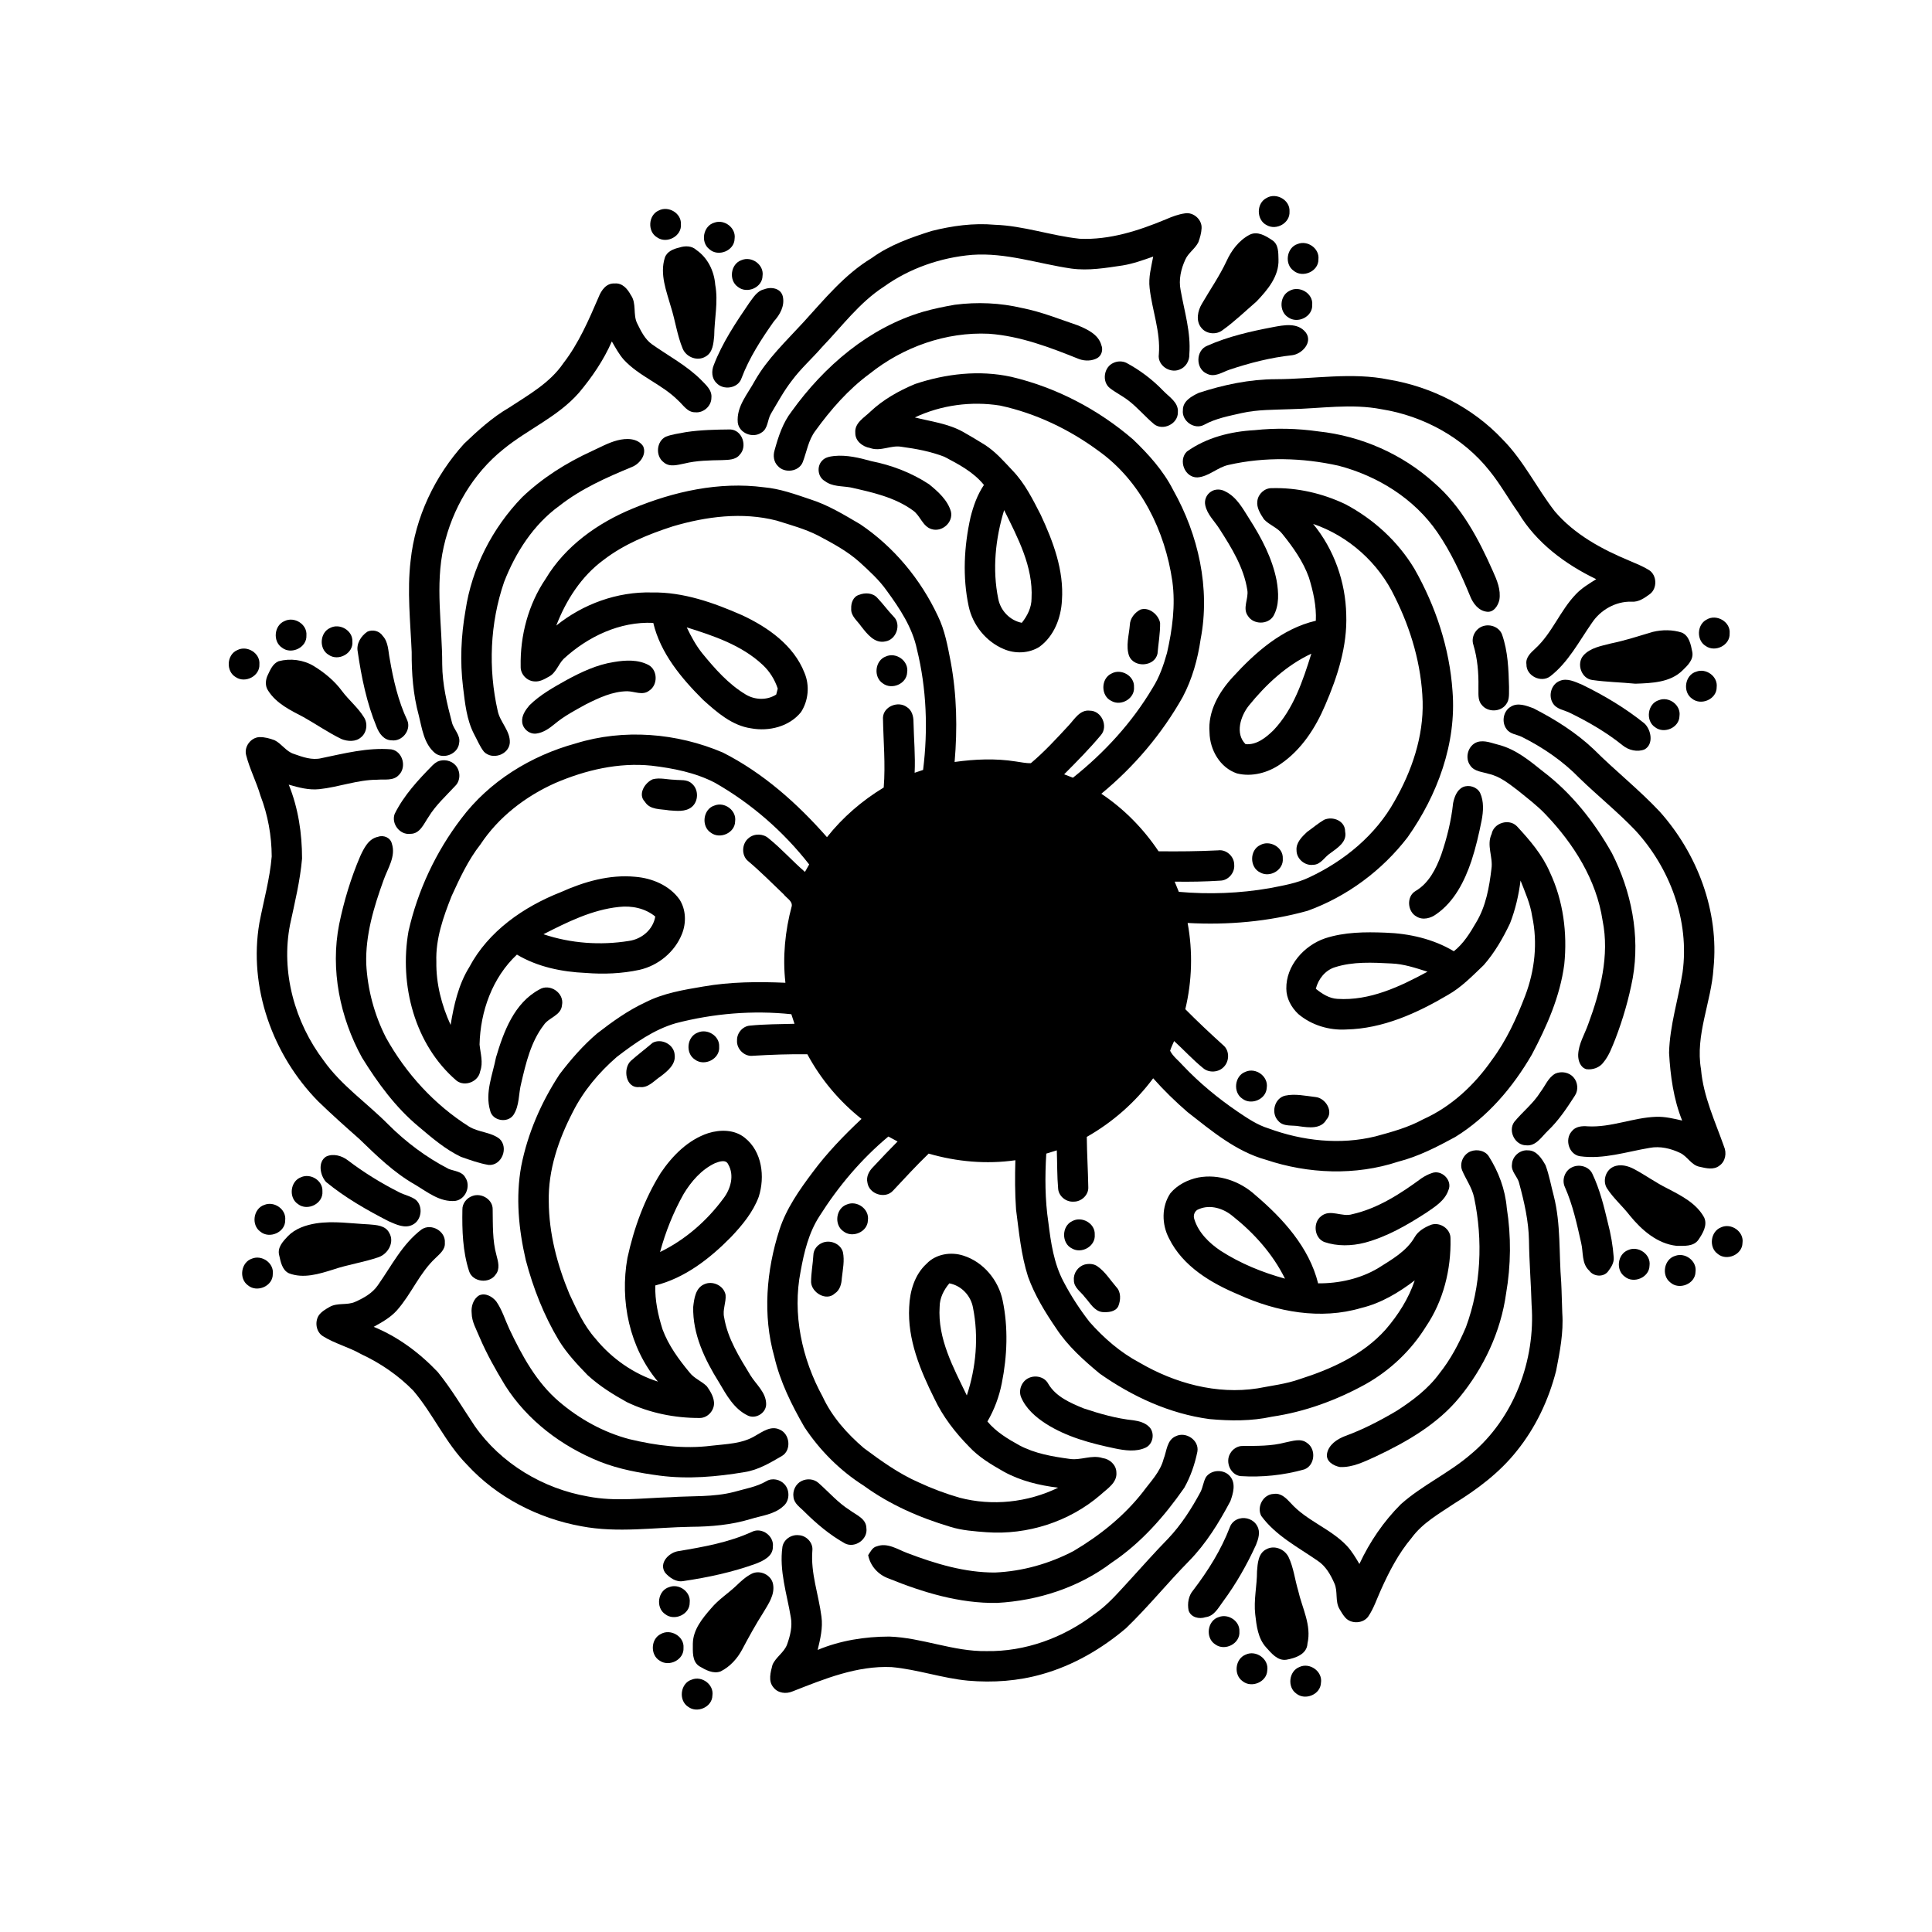<?xml version="1.0" encoding="UTF-8"?>
<!-- Uploaded to: SVG Repo, www.svgrepo.com, Generator: SVG Repo Mixer Tools -->
<svg fill="#000000" width="800px" height="800px" version="1.1" viewBox="144 144 512 512" xmlns="http://www.w3.org/2000/svg">
 <g>
  <path d="m479.63 196.48c2.562-1.562 6.324 0.523 6.102 3.598 0.18 3.023-3.477 5.066-6.035 3.594-2.766-1.348-2.809-5.797-0.066-7.191z"/>
  <path d="m318.59 199.78c2.535-1.312 5.996 0.703 5.859 3.609 0.297 3.188-3.746 5.332-6.297 3.527-2.633-1.527-2.371-5.938 0.438-7.137z"/>
  <path d="m452.99 202.12c1.613-0.699 3.285-1.34 5.043-1.578 2.262-0.387 4.547 1.672 4.398 3.957-0.055 1.258-0.422 2.488-0.844 3.668-0.844 1.742-2.641 2.809-3.441 4.578-1.172 2.508-1.832 5.379-1.273 8.133 0.992 5.641 2.769 11.242 2.309 17.035 0.066 1.727-0.957 3.43-2.598 4.031-2.609 1.082-5.922-1.16-5.477-4.059 0.477-5.984-1.797-11.676-2.445-17.555-0.344-2.82 0.43-5.586 0.949-8.332-2.652 0.922-5.301 1.891-8.078 2.344-4.508 0.668-9.066 1.457-13.625 0.832-8.738-1.273-17.309-4.277-26.254-3.637-8.352 0.703-16.598 3.551-23.426 8.445-6.469 4.184-11.09 10.492-16.363 15.98-2.613 3.023-5.633 5.684-8.012 8.902-2.129 2.734-3.777 5.797-5.543 8.766-0.973 1.617-0.73 3.988-2.551 5.035-2.277 1.562-5.887 0.133-6.242-2.672-0.398-4.262 2.633-7.574 4.519-11.074 3.356-5.914 8.355-10.574 12.895-15.539 5.57-6.106 10.914-12.672 18.082-16.992 4.738-3.449 10.328-5.422 15.871-7.176 5.441-1.367 11.102-2.156 16.711-1.648 7.648 0.254 14.941 2.898 22.516 3.707 7.938 0.367 15.641-2.141 22.879-5.152z"/>
  <path d="m333.32 203c2.676-0.973 5.789 1.414 5.356 4.269-0.055 3.207-4.367 4.894-6.684 2.773-2.434-1.867-1.645-6.207 1.328-7.043z"/>
  <path d="m475.18 206.2c2.086-1.035 4.281 0.316 5.992 1.473 1.691 1.102 1.594 3.305 1.641 5.082 0.172 4.473-2.934 8.121-5.844 11.16-2.957 2.555-5.777 5.289-8.953 7.562-1.664 1.32-4.336 1.078-5.656-0.609-1.512-1.812-0.969-4.508 0.164-6.379 2.176-3.746 4.656-7.316 6.5-11.25 1.309-2.875 3.305-5.555 6.156-7.039z"/>
  <path d="m487.89 208.66c2.621-1.062 5.844 1.191 5.504 4.066 0.07 3.223-4.203 5.043-6.594 3.004-2.481-1.773-1.836-6.137 1.09-7.07z"/>
  <path d="m324.07 209.59c1.504-0.488 3.273-0.473 4.496 0.672 3.012 2.082 4.699 5.598 4.977 9.191 0.84 4.523-0.23 9.059-0.273 13.59-0.195 1.945-0.355 4.371-2.266 5.438-2.172 1.34-5.121 0.199-6.086-2.09-1.477-3.566-1.961-7.449-3.137-11.113-1.18-4.176-2.969-8.586-1.605-12.949 0.531-1.688 2.32-2.383 3.894-2.738z"/>
  <path d="m340.48 212.95c2.695-1.184 6.043 1.199 5.602 4.16-0.055 3.121-4.133 4.836-6.504 2.938-2.531-1.711-1.992-6.09 0.902-7.098z"/>
  <path d="m302.64 222.74c0.703-1.816 2.074-3.777 4.281-3.617 2.004-0.188 3.406 1.473 4.254 3.066 1.594 2.219 0.5 5.168 1.691 7.527 0.988 2.004 2.012 4.137 3.867 5.488 4.375 3.102 9.211 5.625 13.035 9.445 1.258 1.316 2.977 2.719 2.758 4.75 0.023 2.207-2.113 4.106-4.305 3.859-2.051 0.039-3.16-1.938-4.523-3.144-4.281-4.301-10.332-6.363-14.441-10.848-1.254-1.449-2.16-3.141-3.113-4.785-2.176 4.969-5.258 9.484-8.734 13.621-5.566 6.367-13.609 9.68-20.051 14.98-8.027 6.441-13.52 15.809-15.77 25.809-2.324 10.273-0.379 20.801-0.398 31.176 0.035 5.219 1.234 10.324 2.566 15.34 0.445 1.91 2.344 3.387 1.922 5.481-0.273 2.93-4.152 4.477-6.422 2.668-2.926-2.473-3.398-6.461-4.273-9.949-1.496-5.473-1.922-11.172-1.883-16.824-0.344-8.055-1.238-16.16-0.285-24.199 1.215-11.539 6.434-22.469 14.199-31.023 3.668-3.504 7.453-6.953 11.867-9.512 5.18-3.406 10.855-6.555 14.418-11.801 4.074-5.273 6.719-11.434 9.34-17.508z"/>
  <path d="m346.52 220.67c1.863-0.754 4.465-0.281 4.949 1.957 0.516 2.508-0.781 4.769-2.398 6.559-3.332 4.723-6.519 9.633-8.57 15.07-0.902 2.691-4.828 3.266-6.652 1.211-1.27-1.227-1.332-3.191-0.684-4.742 2.277-5.926 5.836-11.234 9.395-16.457 1.074-1.41 2.07-3.203 3.961-3.598z"/>
  <path d="m485.67 221.11c2.594-1.562 6.363 0.582 6.082 3.676 0.152 3.164-3.879 5.113-6.375 3.305-2.473-1.531-2.312-5.668 0.293-6.981z"/>
  <path d="m397.06 224.76c5.941-0.77 12.008-0.504 17.84 0.875 5.055 0.992 9.84 2.93 14.699 4.578 2.508 1.039 5.508 2.402 6.273 5.269 0.504 1.188 0.086 2.719-1.039 3.394-1.461 0.824-3.273 0.844-4.836 0.293-7.684-3.082-15.578-6.121-23.926-6.719-11.355-0.539-22.719 3.496-31.57 10.566-5.672 4.16-10.348 9.527-14.449 15.199-1.82 2.418-2.258 5.473-3.305 8.227-0.996 2.574-4.816 3.066-6.602 1.062-1.113-1.078-1.316-2.762-0.871-4.191 1-3.625 2.191-7.305 4.535-10.309 8.598-11.961 20.484-22.168 34.805-26.379 2.769-0.797 5.602-1.375 8.445-1.867z"/>
  <path d="m481.3 230.7c2.969-0.559 6.637-1.312 8.781 1.453 1.852 2.59-1.027 5.66-3.644 5.984-5.691 0.609-11.262 2.043-16.676 3.856-1.883 0.656-3.906 2.113-5.93 1.035-3.047-1.305-2.977-6.223 0.129-7.41 5.492-2.441 11.445-3.801 17.34-4.918z"/>
  <path d="m439.05 240.18c1.074-0.516 2.402-0.543 3.484-0.004 3.586 1.93 6.875 4.406 9.707 7.352 1.566 1.66 4.129 3.106 3.906 5.731 0.07 3.031-3.852 4.977-6.25 3.195-2.387-1.992-4.387-4.422-6.859-6.316-1.574-1.207-3.363-2.086-4.93-3.297-2.156-1.715-1.57-5.574 0.941-6.66z"/>
  <path d="m386.49 245.77c8.16-2.734 17.059-3.758 25.523-1.902 11.879 2.801 23.008 8.617 32.238 16.57 4.129 3.949 8.047 8.293 10.652 13.426 6.676 11.859 9.879 26.039 7.277 39.531-0.766 5.301-2.234 10.559-4.742 15.312-5.508 9.789-12.91 18.512-21.574 25.645 6.012 4.008 11.148 9.25 15.168 15.25 5.262 0.059 10.523 0.016 15.781-0.246 2.188-0.309 4.285 1.633 4.266 3.812 0.203 2.102-1.559 4.176-3.691 4.215-4.019 0.258-8.055 0.328-12.086 0.262 0.367 0.898 0.734 1.797 1.102 2.703 8.023 0.711 16.145 0.41 24.078-0.973 3.566-0.703 7.207-1.289 10.512-2.879 9.242-4.332 17.555-11.164 22.562-20.164 4.594-8 7.707-17.117 7.461-26.434-0.305-9.645-3.078-19.117-7.379-27.707-4.258-8.988-12.227-16.145-21.645-19.348 5.543 6.734 8.598 15.355 8.777 24.051 0.309 8.309-2.305 16.395-5.555 23.93-2.566 6.066-6.32 11.879-11.836 15.645-3.301 2.312-7.578 3.488-11.551 2.504-4.516-1.512-7.211-6.266-7.289-10.863-0.469-5.598 2.516-10.734 6.184-14.703 5.996-6.566 13.102-12.832 21.988-14.902 0.18-3.906-0.695-7.762-1.836-11.469-1.531-4.258-4.184-8.004-7.008-11.5-1.281-1.711-3.449-2.363-4.879-3.891-0.961-1.445-2.039-3.09-1.77-4.914 0.23-1.832 1.918-3.398 3.793-3.363 6.711-0.184 13.414 1.355 19.469 4.223 7.519 3.961 14.02 9.902 18.391 17.211 5.613 9.891 9.281 20.977 10.062 32.348 1.098 13.84-3.996 27.551-11.898 38.734-6.758 8.801-16.043 15.695-26.477 19.48-10.316 2.879-21.145 3.828-31.824 3.234 1.398 7.551 1.18 15.371-0.613 22.848 3.269 3.301 6.668 6.488 10.117 9.609 1.637 1.398 1.582 4.184 0.094 5.676-1.375 1.5-3.961 1.668-5.5 0.328-2.723-2.207-5.086-4.812-7.676-7.168-0.379 0.848-0.785 1.688-1.062 2.578 0.777 1.543 2.242 2.59 3.367 3.879 4.363 4.625 9.297 8.688 14.551 12.27 2.574 1.727 5.172 3.516 8.168 4.426 8.992 3.32 18.977 4.418 28.348 2.109 4.312-1.172 8.668-2.356 12.617-4.523 7.441-3.32 13.594-9.086 18.223-15.723 3.832-5.144 6.535-11.039 8.816-17 2.551-6.703 3.363-14.078 1.848-21.113-0.488-3.309-1.875-6.359-3.074-9.441-0.477 3.871-1.375 7.711-2.785 11.344-1.867 3.934-4.086 7.766-6.957 11.055-2.996 2.863-5.918 5.906-9.57 7.957-8.176 4.824-17.203 8.906-26.855 9.117-4.562 0.273-9.223-1.137-12.727-4.094-1.84-1.73-3.176-4.164-3.176-6.727-0.09-6.102 4.691-11.426 10.262-13.332 5.141-1.68 10.633-1.715 15.984-1.504 6.297 0.207 12.703 1.66 18.148 4.926 2.566-2.023 4.293-4.832 5.906-7.625 2.602-4.293 3.481-9.355 4.066-14.262 0.457-3.082-1.371-6.203 0.043-9.199 0.551-2.93 4.609-4.184 6.691-2.047 3.394 3.66 6.742 7.535 8.734 12.176 3.57 7.57 4.676 16.16 3.824 24.445-1.113 8.488-4.629 16.426-8.605 23.922-5.019 8.648-11.715 16.531-20.289 21.816-4.828 2.629-9.773 5.176-15.129 6.543-11.32 3.738-23.797 3.25-35.043-0.512-7.941-2.207-14.375-7.641-20.746-12.613-3.231-2.793-6.301-5.781-9.133-8.98-4.711 6.336-10.727 11.641-17.594 15.535 0.043 4.441 0.32 8.871 0.398 13.312 0.117 2.082-1.852 3.894-3.887 3.844-1.969 0.148-3.926-1.402-4.098-3.387-0.301-3.398-0.234-6.809-0.359-10.203-0.938 0.285-1.863 0.57-2.789 0.863-0.363 6.078-0.355 12.215 0.555 18.246 0.66 5.352 1.449 10.84 4.008 15.664 1.961 3.762 4.297 7.336 6.894 10.688 3.793 4.289 8.191 8.113 13.273 10.805 9.352 5.457 20.414 8.496 31.254 6.809 3.75-0.727 7.574-1.16 11.191-2.449 8.367-2.66 16.773-6.449 22.73-13.113 3.324-3.84 6.117-8.211 7.738-13.047-4.246 3.227-8.926 6.047-14.164 7.301-10.766 3.203-22.395 1.059-32.438-3.508-7.375-3.078-14.867-7.516-18.52-14.945-1.938-3.715-2.012-8.422 0.371-11.949 1.863-2.223 4.586-3.586 7.394-4.172 5.434-1.008 11.078 0.973 15.109 4.652 7.32 6.223 14.266 13.844 16.645 23.398 5.484 0.039 11.102-1.191 15.852-3.996 3.59-2.277 7.57-4.461 9.75-8.273 0.938-1.629 2.668-2.598 4.367-3.266 2.371-0.781 5.191 1.125 5.113 3.68 0.188 8.172-1.895 16.516-6.512 23.32-3.922 6.328-9.496 11.613-15.984 15.254-7.699 4.25-16.102 7.34-24.816 8.617-5.445 1.199-11.062 1.137-16.582 0.633-10.52-1.406-20.422-5.969-29.047-12.043-4.273-3.543-8.488-7.309-11.551-11.984-2.934-4.289-5.676-8.77-7.453-13.676-1.859-5.777-2.402-11.852-3.188-17.836-0.305-4.344-0.305-8.703-0.18-13.055-7.672 1.105-15.547 0.398-22.973-1.758-3.281 3.16-6.352 6.523-9.461 9.836-2.066 2.277-6.344 0.898-6.769-2.133-0.391-1.613 0.449-3.121 1.57-4.215 2.094-2.277 4.246-4.496 6.418-6.699-0.816-0.441-1.629-0.879-2.441-1.316-7.18 5.984-13.273 13.219-18.262 21.113-2.836 4.367-4.07 9.508-4.984 14.566-2.246 11.32 0.332 23.23 5.828 33.258 2.473 5.34 6.488 9.836 10.93 13.637 4.609 3.422 9.312 6.816 14.605 9.117 3.465 1.621 7.062 2.953 10.73 4.019 8.688 2.285 18.078 1.277 26.145-2.644-4.988-0.613-9.965-1.801-14.395-4.246-3.293-1.871-6.621-3.832-9.219-6.641-3.684-3.746-6.949-7.981-9.199-12.75-3.742-7.519-7.137-15.672-6.66-24.238 0.16-4.176 1.434-8.586 4.613-11.48 2.457-2.586 6.445-3.227 9.762-2.141 5.301 1.676 9.289 6.5 10.398 11.891 1.504 7.199 1.211 14.707-0.223 21.891-0.695 3.57-1.984 7.027-3.816 10.168 2.293 2.762 5.41 4.633 8.52 6.344 4.074 2.156 8.695 2.949 13.215 3.562 2.961 0.488 5.875-1.164 8.801-0.207 1.883 0.246 3.609 1.809 3.641 3.785 0.258 2.769-2.481 4.352-4.25 5.996-8.246 7.09-19.332 10.645-30.156 9.867-3.231-0.25-6.508-0.465-9.609-1.434-8.141-2.426-16.051-5.879-22.938-10.898-6.269-3.981-11.641-9.344-15.73-15.535-3.375-5.867-6.43-12-7.969-18.625-3.117-11.023-2.125-22.852 1.352-33.656 1.824-5.641 5.281-10.539 8.797-15.234 3.82-5.148 8.289-9.77 12.957-14.152-5.887-4.66-10.797-10.516-14.348-17.129-4.797-0.07-9.602 0.109-14.387 0.395-2.297 0.312-4.426-1.812-4.254-4.086-0.062-1.918 1.488-3.758 3.422-3.902 3.918-0.391 7.867-0.379 11.805-0.488-0.277-0.852-0.559-1.691-0.832-2.531-10.223-1.078-20.617-0.203-30.562 2.367-5.863 1.684-10.914 5.293-15.699 8.957-4.742 4.113-8.855 9.008-11.68 14.633-3.766 7.285-6.535 15.359-6.344 23.652 0.035 8.461 2.242 16.801 5.481 24.57 1.926 4.129 3.84 8.348 6.891 11.785 4.281 5.258 10.086 9.336 16.559 11.398-7.539-8.965-10.141-21.391-8.082-32.789 1.711-7.902 4.523-15.629 8.812-22.5 3.09-4.574 7.262-8.805 12.617-10.562 3.191-0.992 6.977-0.961 9.676 1.234 4.594 3.633 5.383 10.34 3.688 15.637-1.523 4.106-4.394 7.559-7.371 10.695-5.586 5.68-12.191 10.832-20.043 12.801-0.105 3.961 0.73 7.871 1.922 11.633 1.566 4.246 4.285 7.945 7.152 11.414 1.215 1.602 3.203 2.293 4.598 3.684 0.871 1.234 1.727 2.606 1.879 4.141 0.234 2.156-1.633 4.293-3.824 4.25-6.609 0.016-13.277-1.324-19.246-4.199-3.68-2.027-7.285-4.289-10.395-7.133-2.797-2.879-5.57-5.836-7.672-9.273-3.938-6.59-6.769-13.789-8.723-21.199-1.895-8.16-2.734-16.688-1.207-24.984 1.711-8.668 5.301-16.898 10.133-24.27 2.977-3.926 6.242-7.672 10-10.871 3.984-3.086 8.109-6.051 12.691-8.188 4.797-2.461 10.172-3.344 15.426-4.227 7.176-1.254 14.496-1.305 21.754-0.992-0.777-6.828-0.09-13.75 1.688-20.363 0.156-1.348-1.453-2.125-2.176-3.106-3.094-2.941-6.09-5.992-9.359-8.742-1.898-1.492-1.746-4.723 0.145-6.164 1.488-1.242 3.844-1.172 5.277 0.129 3.402 2.734 6.297 6.019 9.602 8.867 0.371-0.656 0.742-1.32 1.121-1.977-6.812-8.73-15.344-16.16-24.973-21.648-5.195-2.703-11.051-3.844-16.82-4.531-8.719-0.898-17.453 1.16-25.438 4.578-7.91 3.519-15.07 9.008-19.875 16.277-3.25 4.137-5.477 8.934-7.648 13.691-2.207 5.543-4.266 11.363-4.047 17.414-0.098 5.793 1.383 11.508 3.777 16.746 0.875-5.301 2.07-10.676 4.945-15.305 5.059-9.547 14.434-16.023 24.297-19.895 6.144-2.762 12.898-4.711 19.688-4.055 4.457 0.359 9.023 2.254 11.703 5.965 1.762 2.699 1.863 6.25 0.672 9.199-1.898 4.766-6.273 8.363-11.258 9.496-4.66 1.004-9.484 1.199-14.227 0.82-6.32-0.273-12.766-1.59-18.246-4.859-6.508 6.086-9.699 15.059-9.902 23.836 0.23 2.356 1.023 4.758 0.16 7.094-0.445 2.754-4.07 4.184-6.266 2.473-11.137-9.551-15.207-25.445-12.73-39.574 2.434-10.789 7.25-21.051 13.957-29.84 7.426-9.906 18.492-16.699 30.355-19.949 12.719-3.949 26.801-2.793 38.988 2.406 10.676 5.406 19.75 13.496 27.605 22.434 4.164-5.266 9.305-9.688 15.035-13.16 0.496-6.16-0.094-12.328-0.199-18.488 0.098-2.981 4.008-4.551 6.324-2.836 1.336 0.82 1.781 2.453 1.766 3.938 0.098 4.496 0.516 8.98 0.305 13.48 0.742-0.258 1.492-0.504 2.242-0.754 1.324-10.637 0.934-21.535-1.633-31.961-1.207-5.793-4.551-10.816-7.988-15.52-2.023-2.879-4.644-5.246-7.227-7.606-3.262-2.926-7.148-4.988-10.988-7.031-3.488-1.77-7.285-2.797-11.004-3.965-9.062-2.328-18.613-1.086-27.473 1.527-6.5 2.098-12.953 4.731-18.406 8.934-5.852 4.301-9.91 10.66-12.492 17.367 7.094-5.727 16.18-9.016 25.316-8.777 8.348-0.148 16.383 2.711 23.922 6.023 6.856 3.195 13.703 7.992 16.543 15.285 1.418 3.356 1.047 7.371-0.941 10.422-3.125 3.848-8.477 5.148-13.219 4.277-5.066-0.73-9.047-4.25-12.711-7.543-5.762-5.734-11.277-12.324-13.207-20.402-8.84-0.422-17.328 3.637-23.73 9.516-1.469 1.473-2.031 3.785-3.992 4.766-1.16 0.668-2.43 1.379-3.82 1.223-1.996-0.121-3.68-1.949-3.598-3.949-0.164-8.176 2.019-16.453 6.629-23.246 5.191-8.668 13.777-14.781 22.996-18.582 10.934-4.551 22.965-7.223 34.828-5.668 4.254 0.371 8.289 1.848 12.309 3.199 4.719 1.496 8.961 4.106 13.203 6.586 8.934 6.008 16.035 14.594 20.598 24.328 1.867 3.797 2.598 8.016 3.402 12.133 1.625 8.746 1.801 17.711 1.035 26.555 5.359-0.754 10.832-0.984 16.195-0.137 1.332 0.168 2.664 0.504 4.016 0.453 3.598-3.027 6.797-6.516 9.988-9.965 1.566-1.656 2.992-4.277 5.656-3.945 3.102 0.012 4.93 4.152 2.914 6.477-3.039 3.644-6.394 7.019-9.742 10.387 0.773 0.301 1.551 0.602 2.332 0.902 8.348-6.641 15.691-14.633 21.133-23.832 1.801-2.832 2.891-6.035 3.797-9.242 1.41-6.199 2.281-12.613 1.418-18.961-1.93-13.348-8.352-26.551-19.512-34.535-7.769-5.742-16.699-10.023-26.16-12.055-7.594-1.211-15.613-0.141-22.574 3.148 4.293 1.074 8.816 1.621 12.746 3.805 1.957 1.109 3.902 2.262 5.812 3.457 2.856 1.828 5.078 4.414 7.383 6.856 3.231 3.367 5.324 7.606 7.434 11.719 3.293 7.059 6.168 14.699 5.609 22.629-0.234 4.664-2.094 9.516-5.977 12.336-2.805 1.758-6.453 1.879-9.465 0.57-4.699-1.98-8.215-6.367-9.277-11.34-1.652-7.762-1.227-15.859 0.492-23.57 0.758-3.012 1.809-5.984 3.555-8.57-2.738-3.406-6.68-5.477-10.48-7.465-3.621-1.41-7.492-2.129-11.332-2.644-2.824-0.523-5.602 1.352-8.375 0.312-1.988-0.344-3.949-1.844-3.902-4.023-0.227-2.637 2.379-4.019 3.992-5.609 3.402-3.207 7.535-5.519 11.824-7.32m23.629 33.41c-2.309 7.566-3.168 15.723-1.559 23.516 0.605 3.141 3.082 5.731 6.242 6.356 1.469-1.852 2.59-4.051 2.578-6.465 0.465-8.406-3.664-16.098-7.262-23.406m-84.113 31.078c1.156 2.398 2.426 4.762 4.098 6.856 3.371 4.117 6.965 8.215 11.586 10.969 2.434 1.441 5.637 1.543 8.035-0.035 0.098-0.387 0.301-1.172 0.398-1.559-0.789-2.394-2.141-4.574-3.992-6.293-5.562-5.223-12.988-7.699-20.125-9.938m148.96 20.742c-2.188 2.766-3.699 7.383-0.871 10.207 2.953 0.285 5.457-1.785 7.438-3.719 5.269-5.578 7.754-13.074 10-20.254-6.594 3.07-12.027 8.164-16.566 13.766m-186.93 60.582c7.258 2.434 15.117 2.992 22.656 1.77 3.402-0.477 6.394-3 6.973-6.461-2.68-2.207-6.238-2.93-9.629-2.543-7.141 0.742-13.691 4.019-20 7.234m209.75 8.746c-2.594 0.805-4.418 3.133-5.07 5.711 1.664 1.316 3.527 2.559 5.723 2.672 8.555 0.555 16.543-3.234 23.871-7.199-3.121-0.984-6.262-2.055-9.559-2.18-4.988-0.258-10.145-0.547-14.965 0.996m-164.35 51.953c-3.559 1.699-6.258 4.824-8.266 8.152-2.719 4.832-4.789 10.023-6.238 15.367 6.648-3.227 12.387-8.23 16.762-14.16 1.945-2.508 2.988-6.156 1.309-9.062-0.645-1.441-2.465-0.719-3.566-0.297m128.31 12.145c-1.098 0.34-1.609 1.602-1.234 2.652 1.094 3.574 3.941 6.352 6.984 8.391 5.223 3.367 11.062 5.75 17.051 7.387-3.231-6.539-8.215-12.098-13.898-16.598-2.406-2.016-5.91-3.121-8.902-1.832m-66.152 19.676c-1.473 1.75-2.555 3.867-2.57 6.199-0.57 8.453 3.644 16.141 7.203 23.504 2.461-7.43 3.172-15.535 1.641-23.227-0.559-3.199-3.062-5.871-6.273-6.477z"/>
  <path d="m482.14 244.49c9.965-0.016 20.043-1.918 29.934 0.109 11.383 1.906 22.258 7.441 30.172 15.895 5.559 5.621 8.996 12.855 13.812 19.047 5.219 6.117 12.48 10.039 19.812 13.082 1.746 0.754 3.535 1.449 5.156 2.465 2.094 1.348 2.207 4.805 0.246 6.32-1.438 1.051-3.031 2.207-4.914 2.047-4.156-0.129-8.211 2.172-10.477 5.606-3.434 4.894-6.227 10.43-11.047 14.16-2.41 1.844-6.391-0.105-6.312-3.164-0.273-1.785 1.125-3.062 2.309-4.148 4.496-4.106 6.606-10.086 10.801-14.445 1.551-1.633 3.492-2.785 5.387-3.977-8.215-3.945-15.906-9.66-20.637-17.59-2.598-3.641-4.773-7.578-7.586-11.055-7-8.871-17.586-14.625-28.68-16.391-7.973-1.555-16.09-0.18-24.117-0.016-4.316 0.18-8.68 0.078-12.914 1.027-3.41 0.781-6.922 1.414-10.016 3.129-2.578 1.375-5.957-1.051-5.59-3.922-0.031-2.391 2.332-3.68 4.211-4.562 6.598-2.152 13.477-3.602 20.449-3.617z"/>
  <path d="m476.45 258c5.648-0.609 11.359-0.473 16.977 0.332 11.32 1.207 22.277 6.031 30.715 13.691 7.16 6.211 11.691 14.77 15.477 23.312 1.078 2.394 2.18 4.961 1.73 7.648-0.355 1.559-1.527 3.398-3.367 3.125-2.18-0.277-3.598-2.188-4.363-4.082-2.418-5.898-5.106-11.746-8.734-17.008-6.113-8.887-15.82-14.902-26.16-17.602-9.535-2.125-19.551-2.387-29.098-0.219-2.957 0.609-5.254 3.106-8.289 3.32-3.391 0.09-5.168-4.57-2.789-6.863 5.203-3.711 11.582-5.305 17.902-5.656z"/>
  <path d="m325.76 258.52c3.898-0.594 7.863-0.672 11.801-0.711 3.148 0.152 4.59 4.481 2.488 6.68-1.117 1.449-3.086 1.367-4.723 1.449-3.324 0.062-6.68 0.102-9.93 0.898-1.789 0.348-3.945 1.051-5.496-0.312-2.266-1.645-1.965-5.613 0.59-6.812 1.688-0.641 3.508-0.84 5.269-1.191z"/>
  <path d="m307.65 260.69c2.289-0.586 5.266-0.641 6.766 1.52 1.051 2.215-0.852 4.68-2.883 5.516-6.731 2.781-13.516 5.777-19.281 10.312-6.871 4.961-11.625 12.383-14.66 20.195-3.754 10.93-4.242 22.934-1.688 34.188 0.621 2.992 3.387 5.301 3.199 8.465-0.277 3.172-4.699 4.598-6.856 2.324-1.086-1.371-1.73-3.023-2.559-4.551-2.047-3.887-2.453-8.336-2.984-12.625-0.82-6.727-0.523-13.566 0.656-20.238 1.672-11.258 7.109-21.859 15.008-30.02 5.348-5.117 11.68-9.102 18.387-12.184 2.273-1.027 4.465-2.281 6.894-2.902z"/>
  <path d="m365.07 264.84c3.344-0.328 6.648 0.48 9.844 1.367 5.418 1.07 10.68 3.086 15.297 6.125 2.394 1.953 4.93 4.203 5.805 7.269 0.629 2.859-2.394 5.512-5.16 4.617-2.379-0.723-2.965-3.594-4.91-4.938-4.863-3.535-10.855-4.832-16.609-6.117-2.289-0.391-4.809-0.176-6.754-1.688-1.887-1.051-2.195-3.91-0.695-5.41 0.801-0.898 2.055-1.086 3.184-1.227z"/>
  <path d="m464.85 274.34c1.129-0.82 2.723-0.766 3.906-0.086 3.023 1.484 4.644 4.606 6.375 7.32 3.203 5.004 6.043 10.398 7.188 16.281 0.531 3.117 0.758 6.566-0.867 9.418-1.453 2.316-5.273 2.277-6.723-0.02-1.555-2.082 0.242-4.625-0.18-6.902-0.926-5.969-4.18-11.203-7.387-16.199-1.297-2.062-3.258-3.805-3.758-6.285-0.285-1.344 0.312-2.769 1.445-3.527z"/>
  <path d="m371.66 301.64c1.582-0.637 3.644-0.555 4.84 0.805 1.527 1.594 2.816 3.398 4.348 4.988 2.086 2.082 0.668 6.102-2.211 6.547-2.883 0.637-4.852-2.008-6.414-3.984-1.008-1.484-2.785-2.742-2.644-4.731-0.07-1.48 0.531-3.168 2.082-3.625z"/>
  <path d="m446.22 305.55c2.277-0.777 4.773 1.316 5.219 3.5 0.043 2.746-0.457 5.473-0.691 8.199-0.777 3.434-6.137 3.801-7.519 0.613-0.941-2.66-0.02-5.543 0.188-8.258 0.07-1.754 1.293-3.269 2.805-4.055z"/>
  <path d="m596.27 308.2c2.59-1.582 6.387 0.562 6.102 3.664 0.152 3.164-3.879 5.121-6.375 3.309-2.465-1.527-2.309-5.648 0.273-6.973z"/>
  <path d="m219.43 308.58c2.586-1.273 6.019 0.871 5.773 3.801 0.184 3.211-3.992 5.207-6.473 3.258-2.5-1.648-2.098-5.945 0.699-7.059z"/>
  <path d="m537.09 309.91c1.91-0.598 4.238 0.301 4.965 2.234 1.57 4.453 1.734 9.242 1.855 13.914-0.066 1.535 0.242 3.285-0.77 4.59-1.465 2.113-4.969 2.164-6.5 0.105-1.113-1.293-0.773-3.113-0.84-4.68 0.066-3.766-0.25-7.555-1.336-11.176-0.699-2.047 0.582-4.383 2.625-4.988z"/>
  <path d="m231.53 310.39c2.531-1.301 5.981 0.703 5.856 3.606 0.301 3.18-3.711 5.34-6.277 3.547-2.652-1.512-2.402-5.953 0.422-7.152z"/>
  <path d="m241.36 311.4c1.406-0.652 3.191-0.203 4.051 1.105 1.523 1.641 1.453 3.988 1.863 6.047 0.953 5.586 2.238 11.184 4.656 16.336 1.109 2.617-1.375 5.699-4.152 5.305-2.019-0.008-3.309-1.82-3.961-3.523-2.644-6.375-4.031-13.195-5.019-19.988-0.422-2.094 0.879-4.156 2.562-5.281z"/>
  <path d="m582 311.46c2.512-0.605 5.227-0.609 7.703 0.184 1.965 0.852 2.387 3.211 2.762 5.082 0.422 2.051-1.199 3.609-2.531 4.891-3.254 3.273-8.238 3.422-12.559 3.57-3.801-0.371-7.633-0.438-11.41-0.98-2.914-0.383-4.234-4.32-2.359-6.488 1.84-2.07 4.734-2.523 7.281-3.191 3.769-0.777 7.426-1.969 11.113-3.066z"/>
  <path d="m206.88 316.29c2.59-1.363 6.121 0.789 5.863 3.769 0.16 3.086-3.711 5.09-6.231 3.41-2.684-1.5-2.477-5.969 0.367-7.18z"/>
  <path d="m378.76 317.97c2.734-1.234 6.141 1.211 5.644 4.223-0.125 3.051-4.078 4.711-6.445 2.91-2.562-1.664-2.098-6.086 0.801-7.133z"/>
  <path d="m217.84 319.23c3.082-0.816 6.516-0.395 9.266 1.25 2.879 1.758 5.535 3.941 7.543 6.668 1.789 2.394 4.164 4.305 5.75 6.856 1.133 1.645 0.852 4.109-0.715 5.383-1.41 1.254-3.555 1.129-5.203 0.461-3.469-1.688-6.652-3.898-10.008-5.789-3.469-1.812-7.246-3.602-9.41-7.031-0.852-1.215-0.727-2.859-0.098-4.141 0.656-1.395 1.344-3.031 2.875-3.656z"/>
  <path d="m306.66 319.45c3.078-0.523 6.461-0.723 9.301 0.832 2.363 1.402 2.391 5.258 0.09 6.742-1.73 1.371-3.91 0.176-5.84 0.164-3.867 0.035-7.449 1.727-10.84 3.414-2.891 1.594-5.848 3.137-8.391 5.273-1.406 1.16-3 2.293-4.852 2.527-1.816 0.238-3.586-1.246-3.742-3.047-0.188-1.715 0.895-3.223 1.941-4.461 2.836-2.793 6.352-4.734 9.797-6.668 3.934-2.137 8.074-4.086 12.535-4.777z"/>
  <path d="m593.52 322c2.621-1.016 5.769 1.273 5.418 4.109 0.047 3.18-4.121 4.988-6.531 3.039-2.57-1.766-1.906-6.281 1.113-7.148z"/>
  <path d="m438.57 322.49c2.535-1.402 6.117 0.613 5.953 3.582 0.262 3.039-3.422 5.176-5.996 3.684-2.859-1.336-2.824-5.957 0.043-7.266z"/>
  <path d="m557.31 324.46c2.008-0.879 4.129 0.246 5.984 1 5.832 2.848 11.461 6.188 16.516 10.273 1.781 1.688 2.496 5.504 0 6.879-1.906 0.766-4.215 0.203-5.781-1.074-4.238-3.418-8.977-6.172-13.855-8.559-1.539-0.816-3.609-0.957-4.602-2.551-1.324-1.988-0.52-5.051 1.738-5.969z"/>
  <path d="m583.62 329.55c2.66-1.074 5.883 1.297 5.461 4.191-0.039 3.098-4.066 4.84-6.457 2.988-2.625-1.707-2.031-6.277 0.996-7.18z"/>
  <path d="m544.32 331.32c1.852-1.234 4.172-0.316 6.055 0.379 5.758 2.961 11.293 6.422 16.008 10.902 5.664 5.656 11.973 10.637 17.457 16.48 9.996 11.176 15.762 26.438 14.258 41.492-0.57 8.996-4.898 17.699-3.309 26.816 0.605 7.168 3.723 13.73 6.082 20.426 0.77 1.734 0.406 3.988-1.215 5.106-1.504 1.191-3.527 0.676-5.219 0.293-2.223-0.41-3.231-2.758-5.176-3.672-2.484-1.191-5.32-1.863-8.07-1.344-6.113 1.02-12.223 3.09-18.484 2.219-2.93-0.453-4.106-4.457-2.184-6.594 0.984-1.312 2.727-1.469 4.246-1.332 6.18 0.348 12.012-2.32 18.145-2.527 2.336-0.078 4.617 0.477 6.875 0.996-2.297-5.703-3.121-11.855-3.469-17.953 0.176-7.231 2.453-14.191 3.578-21.301 1.898-13.664-3.324-27.719-12.598-37.738-4.648-4.856-9.898-9.07-14.719-13.75-4.402-4.531-9.676-8.137-15.316-10.953-1.34-0.645-3.106-0.723-4.008-2.051-1.371-1.793-0.91-4.727 1.062-5.894z"/>
  <path d="m209.23 344.12c-0.598-2.231 1.227-4.672 3.516-4.777 1.379-0.031 2.738 0.344 4.019 0.82 1.883 0.934 3.027 2.969 5.082 3.625 2.336 0.824 4.84 1.75 7.348 1.129 6.074-1.254 12.203-2.852 18.461-2.336 3.051 0.453 4.207 4.723 2.031 6.816-1.461 1.609-3.816 1.059-5.738 1.238-5.234 0.012-10.188 1.965-15.352 2.504-2.754 0.289-5.457-0.441-8.074-1.199 2.516 6.191 3.531 12.945 3.523 19.598-0.512 5.898-1.93 11.664-3.168 17.441-2.488 12.602 1.23 25.957 8.914 36.105 4.664 6.582 11.434 11.191 17.062 16.871 4.723 4.727 10.109 8.758 16.047 11.824 1.527 0.598 3.543 0.645 4.418 2.281 1.52 2.262 0.09 5.785-2.648 6.188-4.102 0.391-7.422-2.375-10.734-4.336-5.562-3.164-10.18-7.688-14.746-12.105-3.688-3.254-7.359-6.531-10.887-9.953-12.039-12.262-18.504-30.195-15.559-47.293 1.117-5.859 2.769-11.637 3.262-17.598-0.02-5.488-1.016-10.98-2.984-16.105-1.062-3.652-2.856-7.051-3.793-10.738z"/>
  <path d="m535.5 340.65c1.941-0.598 3.91 0.32 5.789 0.77 4.449 1.184 8.062 4.164 11.578 6.984 7.609 5.762 13.637 13.406 18.305 21.68 5.144 10.086 7.5 21.816 5.531 33.055-1.035 5.543-2.609 10.98-4.633 16.238-0.863 2.121-1.637 4.34-3.113 6.133-1.016 1.422-2.887 2.07-4.578 1.832-1.605-0.477-2.172-2.293-2.148-3.793 0.105-2.926 1.73-5.465 2.672-8.16 3.219-8.703 5.68-18.16 3.797-27.453-1.629-10.805-7.691-20.355-15.121-28.129-2.238-2.363-4.852-4.305-7.359-6.356-2.359-1.777-4.75-3.734-7.711-4.375-1.66-0.535-3.734-0.586-4.828-2.141-1.594-2.047-0.664-5.438 1.82-6.285z"/>
  <path d="m259.94 345.83c1.598-0.723 3.656-0.34 4.812 1.012 1.32 1.5 1.348 4.043-0.133 5.457-2.449 2.648-5.168 5.098-7.059 8.207-1.238 1.781-2.238 4.496-4.824 4.469-2.769 0.355-5.109-2.695-4.141-5.289 2.441-4.934 6.238-9.008 10.066-12.898 0.383-0.383 0.805-0.699 1.277-0.957z"/>
  <path d="m317 350.51c1.863-0.484 3.812 0.086 5.707 0.129 1.543 0.191 3.383-0.18 4.621 1.008 1.871 1.527 1.836 4.75-0.055 6.25-1.672 1.32-3.992 0.996-5.969 0.859-2.223-0.398-5.043-0.07-6.406-2.285-1.949-1.965-0.012-5.074 2.102-5.961z"/>
  <path d="m531.68 352.59c1.613-0.711 3.731-0.059 4.562 1.527 1.043 2.273 0.863 4.867 0.414 7.266-0.727 3.644-1.559 7.269-2.723 10.801-1.805 5.344-4.523 10.754-9.27 14.059-1.484 1.109-3.582 1.691-5.262 0.656-2.449-1.305-2.723-5.344-0.266-6.773 3.535-2.066 5.445-5.906 6.805-9.605 1.516-4.438 2.656-9.02 3.148-13.691 0.344-1.625 0.984-3.465 2.59-4.238z"/>
  <path d="m333.36 357.47c2.664-1.066 5.875 1.305 5.457 4.191-0.035 3.098-4.055 4.84-6.453 3-2.629-1.715-2.035-6.285 0.996-7.191z"/>
  <path d="m494.91 361.25c2.312-1.016 5.582 0.277 5.562 3.109 0.586 2.75-2.019 4.336-3.891 5.727-1.551 0.973-2.527 3.059-4.547 3.094-2.223 0.32-4.453-1.574-4.438-3.824-0.18-2.023 1.41-3.578 2.758-4.856 1.52-1.078 2.945-2.305 4.555-3.25z"/>
  <path d="m244.18 365.76c1.496-0.547 3.309 0.23 3.672 1.84 1.098 3.363-1.105 6.531-2.184 9.59-2.586 7.141-4.852 14.609-4.609 22.281 0.355 6.773 2.141 13.465 5.231 19.512 5.273 9.484 12.789 17.738 21.98 23.547 2.508 1.566 5.781 1.441 8.125 3.281 2.461 2.34 0.586 7.156-2.902 6.91-2.512-0.422-4.945-1.312-7.348-2.152-4.141-1.988-7.668-5.016-11.145-7.961-6.144-5.082-10.902-11.609-15.074-18.348-5.844-10.637-8.414-23.316-6.047-35.309 1.273-6.184 3.106-12.262 5.59-18.066 0.977-2.098 2.203-4.633 4.711-5.125z"/>
  <path d="m477.97 367.95c2.539-1.43 6.144 0.594 5.981 3.574 0.262 3.035-3.414 5.164-5.992 3.688-2.852-1.332-2.836-5.938 0.012-7.262z"/>
  <path d="m286.93 406.23c2.766-1.742 6.688 0.93 6.004 4.156-0.242 2.769-3.527 3.242-4.863 5.301-3.383 4.43-4.699 10.023-5.941 15.355-0.746 2.793-0.41 5.93-2.062 8.434-1.559 2.277-5.621 1.555-6.18-1.188-1.402-4.711 0.664-9.477 1.562-14.074 2.019-6.824 4.828-14.418 11.48-17.984z"/>
  <path d="m328.93 417.64c2.535-1.133 5.809 0.887 5.656 3.731 0.277 3.258-3.91 5.344-6.441 3.41-2.578-1.66-2.117-6.094 0.785-7.141z"/>
  <path d="m316.95 420.35c2.371-1.273 5.695 0.457 5.844 3.195 0.332 2.527-1.895 4.316-3.688 5.684-1.77 1.141-3.289 3.176-5.641 2.844-3.664 0.457-4.484-4.898-2.281-6.941 1.867-1.656 3.871-3.16 5.766-4.781z"/>
  <path d="m474.06 428.04c2.738-1.23 6.141 1.234 5.637 4.246-0.145 3.043-4.098 4.699-6.457 2.879-2.559-1.676-2.078-6.09 0.82-7.125z"/>
  <path d="m556.21 428.5c1.613-0.691 3.652-0.332 4.809 1.031 1.129 1.289 1.316 3.348 0.363 4.793-2.121 3.293-4.293 6.582-7.141 9.301-1.684 1.582-3.172 4.211-5.84 3.891-2.949-0.031-4.836-3.863-3.082-6.227 2.211-2.691 5.043-4.871 6.898-7.867 1.289-1.656 2.066-3.883 3.992-4.922z"/>
  <path d="m484.58 434.36c2.664-0.57 5.375 0.059 8.031 0.363 2.637 0.238 4.922 3.824 2.883 6.027-1.445 2.527-4.668 2.07-7.09 1.738-1.898-0.395-4.289 0.215-5.68-1.473-1.98-2.047-0.984-6 1.855-6.656z"/>
  <path d="m533.86 449.08c1.594-0.559 3.637-0.176 4.633 1.281 2.644 4.141 4.402 8.848 4.82 13.766 1.188 7.519 1.109 15.215-0.191 22.711-1.402 10.109-5.922 19.672-12.379 27.527-5.812 7.066-13.906 11.727-22.074 15.582-3.027 1.363-6.148 2.977-9.559 2.832-1.688-0.305-3.769-1.496-3.441-3.512 0.418-2.387 2.644-3.867 4.754-4.684 4.781-1.738 9.316-4.102 13.691-6.684 4.25-2.731 8.371-5.844 11.375-9.961 2.938-3.684 5.152-7.887 6.992-12.215 4.035-10.922 4.562-23.02 2.172-34.379-0.551-2.606-2.16-4.781-3.18-7.199-0.758-1.977 0.398-4.375 2.387-5.066z"/>
  <path d="m544.69 452.54c0.082-2.117 2.141-3.898 4.25-3.684 2.277-0.016 3.644 2.176 4.641 3.934 0.988 2.656 1.469 5.465 2.199 8.203 1.883 7.457 1.336 15.195 1.953 22.797 0.148 2.738 0.172 5.481 0.289 8.223 0.363 5.144-0.656 10.246-1.637 15.273-1.953 7.664-5.41 15.008-10.387 21.188-4.535 5.746-10.48 10.199-16.672 14.02-3.984 2.68-8.34 5.098-11.227 9.055-3.469 4.109-5.961 8.918-8.152 13.809-1.066 2.344-1.867 4.836-3.316 6.988-1.332 1.938-4.519 2.102-6.086 0.367-0.617-0.691-1.094-1.488-1.551-2.285-1.238-2.074-0.387-4.664-1.363-6.82-1-2.289-2.301-4.59-4.441-5.992-5.223-3.621-11.109-6.644-14.945-11.883-1.262-2.41 0.531-5.766 3.32-5.828 1.906-0.312 3.309 1.148 4.484 2.414 4.223 4.723 10.574 6.773 14.906 11.363 1.32 1.438 2.312 3.117 3.301 4.789 2.723-5.852 6.414-11.273 10.98-15.832 5.695-5.082 12.781-8.25 18.543-13.242 11.434-9.512 17.176-24.918 16.113-39.598-0.16-5.676-0.621-11.332-0.695-17.012-0.094-5.191-1.258-10.273-2.613-15.262-0.406-1.762-2.203-3.051-1.895-4.984z"/>
  <path d="m230.42 450.51c1.852-0.914 4.207-0.227 5.777 0.996 4.234 3.219 8.785 6.023 13.527 8.426 1.461 0.773 3.18 1.047 4.512 2.066 1.957 1.773 1.5 5.383-0.887 6.57-2.086 1.098-4.418-0.094-6.375-0.934-5.797-2.977-11.516-6.25-16.566-10.395-1.57-1.73-2.262-5.285 0.012-6.731z"/>
  <path d="m560.65 453.32c1.891-0.898 4.492-0.191 5.367 1.797 1.938 4.086 3.035 8.5 4.07 12.883 0.797 3.019 1.34 6.113 1.566 9.23 0.125 1.395-0.695 2.656-1.508 3.719-1.219 1.594-3.848 1.379-4.977-0.211-2.059-1.867-1.539-4.856-2.137-7.316-1.129-5.004-2.211-10.055-4.293-14.77-0.938-1.93-0.059-4.457 1.91-5.332z"/>
  <path d="m571.56 453.21c1.801-0.816 3.898-0.258 5.562 0.645 2.981 1.594 5.723 3.598 8.762 5.094 3.664 1.914 7.652 3.902 9.727 7.676 0.965 2.082-0.371 4.246-1.516 5.938-1.289 1.832-3.801 1.605-5.766 1.598-5.133-0.547-9.297-4.203-12.426-8.055-1.902-2.457-4.293-4.512-5.996-7.125-1.273-1.918-0.457-4.824 1.652-5.769z"/>
  <path d="m523.37 454.91c2.637-1.102 5.656 1.898 4.469 4.516-0.969 2.828-3.621 4.41-5.941 6.008-5.066 3.266-10.367 6.336-16.234 7.898-3.504 0.898-7.281 0.984-10.727-0.191-2.668-1.086-3.07-5.152-0.805-6.852 2.41-1.973 5.504 0.336 8.219-0.508 6.848-1.551 12.859-5.473 18.438-9.578 0.809-0.52 1.66-0.988 2.582-1.293z"/>
  <path d="m223.77 455.98c2.543-1.145 5.828 0.883 5.676 3.734 0.266 3.258-3.938 5.34-6.465 3.391-2.555-1.672-2.094-6.078 0.789-7.125z"/>
  <path d="m269.25 460.93c2.387-0.859 5.394 0.969 5.312 3.602 0.074 4.051-0.09 8.184 1.008 12.129 0.438 1.648 1.004 3.644-0.215 5.117-1.672 2.508-6.117 2.023-7.043-0.906-1.699-5.238-1.871-10.832-1.773-16.289-0.055-1.66 1.172-3.156 2.711-3.652z"/>
  <path d="m214.05 463.31c2.621-1.082 5.859 1.168 5.531 4.043 0.074 3.231-4.18 5.059-6.59 3.039-2.481-1.77-1.855-6.129 1.059-7.082z"/>
  <path d="m368.42 463.2c2.691-1.164 6.023 1.219 5.582 4.176-0.051 3.113-4.129 4.828-6.5 2.93-2.535-1.711-1.988-6.113 0.918-7.106z"/>
  <path d="m428.16 467.61c2.543-1.41 6.125 0.613 5.957 3.586 0.266 3.051-3.449 5.18-6.027 3.664-2.824-1.355-2.781-5.949 0.07-7.25z"/>
  <path d="m227.75 468.21c4.648-0.715 9.336 0.043 13.992 0.262 1.938 0.164 4.383 0.246 5.398 2.234 1.473 2.453-0.258 5.535-2.754 6.441-3.949 1.383-8.129 1.949-12.086 3.297-3.754 1.172-7.891 2.481-11.746 0.984-1.809-0.867-2.176-3.051-2.574-4.805-0.531-2.035 1.035-3.668 2.305-5.019 1.965-2.027 4.742-2.945 7.465-3.394z"/>
  <path d="m600.08 469.27c2.699-1.27 6.144 1.125 5.699 4.121-0.047 3.152-4.246 4.894-6.598 2.875-2.398-1.738-1.871-5.922 0.898-6.996z"/>
  <path d="m255.75 469.8c2.547-1.711 6.414 0.484 6.137 3.582 0.141 1.738-1.328 2.891-2.438 3.984-4.273 3.953-6.426 9.562-10.254 13.879-1.695 1.91-3.957 3.156-6.164 4.379 6.465 2.641 12.188 6.934 16.98 11.977 3.648 4.496 6.59 9.512 9.809 14.316 6.945 9.938 18.078 16.59 29.973 18.66 7.227 1.418 14.602 0.41 21.898 0.199 5.633-0.395 11.379 0.031 16.898-1.418 2.871-0.832 5.902-1.301 8.516-2.836 1.523-0.918 3.629-0.484 4.797 0.824 1.484 1.594 1.387 4.449-0.344 5.828-2.379 2.199-5.719 2.469-8.676 3.398-5.094 1.539-10.438 2.008-15.738 2.043-9.672 0.148-19.445 1.695-29.055-0.141-11.453-2.066-22.379-7.68-30.289-16.277-5.731-5.809-9.004-13.469-14.262-19.652-3.977-4.062-8.734-7.32-13.883-9.715-3.234-1.855-6.934-2.75-10.09-4.738-1.824-1.133-2.203-3.832-1.047-5.559 0.715-0.969 1.789-1.586 2.812-2.172 2.07-1.211 4.641-0.383 6.785-1.352 2.285-1.02 4.613-2.312 6.043-4.438 3.602-5.106 6.492-10.941 11.59-14.773z"/>
  <path d="m361.81 473.41c2.098-0.977 4.918 0.125 5.566 2.391 0.488 2.285-0.035 4.633-0.281 6.918-0.082 1.531-0.5 3.188-1.879 4.074-2.231 2.117-6.113-0.215-6.269-2.984-0.012-2.422 0.469-4.805 0.605-7.207 0.035-1.406 0.992-2.644 2.258-3.191z"/>
  <path d="m575.43 475.3c2.695-1.277 6.144 1.109 5.711 4.106-0.047 3.148-4.227 4.898-6.582 2.898-2.422-1.727-1.906-5.926 0.871-7.004z"/>
  <path d="m587.94 476.82c2.676-1.004 5.82 1.383 5.387 4.254-0.055 3.199-4.348 4.891-6.676 2.785-2.43-1.848-1.668-6.188 1.289-7.039z"/>
  <path d="m210.77 477.55c2.629-1.078 5.871 1.172 5.523 4.055 0.074 3.227-4.176 5.047-6.574 3.027-2.488-1.77-1.863-6.129 1.051-7.082z"/>
  <path d="m431.43 479.12c1.129-0.289 2.414-0.23 3.394 0.461 2.059 1.43 3.387 3.621 5 5.488 1.309 1.352 1.195 3.481 0.527 5.113-0.773 1.523-2.746 1.633-4.238 1.527-2.16-0.285-3.223-2.438-4.566-3.883-1.047-1.473-3.008-2.582-2.953-4.594-0.176-1.824 1.102-3.598 2.836-4.113z"/>
  <path d="m330.59 484.36c2.246-1.066 5.231 0.324 5.699 2.805 0.176 1.992-0.852 3.945-0.387 5.949 0.93 5.668 4.078 10.594 7.008 15.418 1.516 2.434 4.117 4.477 4.129 7.582 0.012 2.332-2.731 4.027-4.828 3.039-3.699-1.75-5.707-5.488-7.691-8.852-3.742-5.981-6.981-12.742-6.812-19.953 0.25-2.18 0.598-4.996 2.883-5.988z"/>
  <path d="m270.98 487.29c1.641-0.754 3.504 0.316 4.535 1.605 1.57 2.246 2.344 4.918 3.496 7.375 3.34 7.016 7.164 14.09 13.172 19.195 5.379 4.59 11.73 8.113 18.586 9.922 7.09 1.703 14.469 2.672 21.746 1.746 3.965-0.469 8.215-0.496 11.715-2.672 1.895-1.062 4.055-2.668 6.316-1.641 2.773 1.078 3.289 5.438 0.715 7.004-3.117 1.82-6.309 3.738-9.945 4.301-7.387 1.238-14.949 1.906-22.422 0.945-5.387-0.719-10.785-1.688-15.863-3.691-10.125-4.043-19.277-10.926-25.152-20.199-2.519-4.144-4.91-8.387-6.816-12.855-0.832-2.059-2.043-4.055-2.066-6.332-0.191-1.742 0.418-3.766 1.984-4.703z"/>
  <path d="m416.63 509.18c1.785-0.836 4.191-0.301 5.152 1.512 2.012 3.445 5.859 5.094 9.395 6.547 4.293 1.426 8.684 2.691 13.207 3.156 1.527 0.211 3.16 0.664 4.25 1.832 1.434 1.566 0.965 4.418-0.965 5.383-2.574 1.219-5.516 0.789-8.203 0.238-6.363-1.336-12.805-3.027-18.332-6.574-2.723-1.754-5.293-4.016-6.562-7.059-0.723-1.891 0.215-4.203 2.059-5.035z"/>
  <path d="m455.64 524.59c2.668-1.285 6.211 1.109 5.68 4.113-0.68 3.332-1.809 6.621-3.484 9.59-5.273 7.566-11.473 14.633-19.188 19.797-8.719 6.613-19.578 10.113-30.441 10.699-9.93 0.16-19.613-2.785-28.723-6.484-2.746-0.98-4.852-3.301-5.41-6.176 0.617-0.898 1.121-2.082 2.305-2.34 2.863-1.062 5.574 0.879 8.168 1.824 7.391 2.805 15.148 5.152 23.117 5.121 7.25-0.309 14.434-2.332 20.859-5.707 6.949-4.117 13.371-9.258 18.367-15.652 2.031-2.758 4.594-5.301 5.477-8.723 0.844-2.106 0.836-5.059 3.273-6.062z"/>
  <path d="m484.62 526.27c1.883-0.359 4.094-1.203 5.793 0.145 2.438 1.648 2.059 5.961-0.754 6.992-5.477 1.543-11.215 2.137-16.891 1.777-2.684-0.316-4.102-3.715-2.766-5.973 0.664-1.203 1.965-2.059 3.367-2.012 3.762-0.027 7.582 0.051 11.25-0.93z"/>
  <path d="m463.62 535.41c1.469-2.031 4.848-2.082 6.402-0.121 1.539 1.852 0.785 4.469 0.051 6.512-3.019 5.699-6.441 11.281-10.984 15.902-5.707 5.805-10.828 12.156-16.691 17.797-6.473 5.492-13.98 9.848-22.18 12.164-6.363 1.828-13.078 2.305-19.66 1.73-6.852-0.637-13.41-2.981-20.262-3.594-9.188-0.434-17.867 3.144-26.254 6.434-1.691 0.734-3.867 0.496-5.043-1.023-1.5-1.691-0.773-4.102-0.277-6.027 0.887-2.055 3.07-3.242 3.859-5.367 0.828-2.305 1.457-4.812 0.984-7.266-1.023-6.156-3.106-12.312-2.211-18.625 0.328-1.941 2.332-3.297 4.254-3.086 2.055 0.051 3.91 1.973 3.68 4.066-0.496 5.981 1.664 11.68 2.41 17.535 0.406 2.977-0.316 5.934-1.008 8.809 5.984-2.5 12.508-3.531 18.977-3.543 8.727 0.297 16.984 4.004 25.758 3.852 10.242 0.184 20.355-3.527 28.461-9.699 3.559-2.394 6.352-5.691 9.238-8.812 3.477-3.793 6.879-7.66 10.48-11.336 3.445-3.644 6.172-7.906 8.539-12.309 0.656-1.27 0.754-2.762 1.477-3.992z"/>
  <path d="m356.39 536.5c1.441-0.742 3.352-0.594 4.555 0.531 2.723 2.402 5.121 5.199 8.219 7.152 1.715 1.301 4.398 2.242 4.438 4.781 0.434 2.953-3 5.402-5.664 4.07-3.969-2.215-7.484-5.16-10.699-8.355-1.121-1.172-2.781-2.164-2.957-3.93-0.273-1.68 0.57-3.492 2.109-4.25z"/>
  <path d="m472.46 546.44c1.797-0.484 3.859 0.309 4.719 1.988 0.906 1.562 0.297 3.434-0.328 4.984-2.402 5.258-5.273 10.316-8.715 14.973-1.25 1.652-2.336 3.91-4.644 4.184-1.699 0.578-3.894 0.074-4.504-1.781-0.367-1.883-0.02-3.953 1.273-5.422 3.898-5.113 7.352-10.617 9.66-16.641 0.398-1.133 1.383-1.992 2.539-2.285z"/>
  <path d="m343.36 549.91c2.59-1.227 5.824 1.176 5.457 4.008 0.035 2.504-2.469 3.664-4.441 4.457-6.242 2.273-12.77 3.664-19.324 4.633-1.879 0.328-3.609-0.875-4.781-2.219-1.785-2.574 1.047-5.426 3.606-5.742 6.625-1.105 13.344-2.301 19.484-5.137z"/>
  <path d="m479.59 554.57c2.125-1.176 4.84-0.043 5.887 2.055 1.34 2.797 1.664 5.945 2.551 8.902 1.043 4.629 3.586 9.152 2.465 14.027-0.137 2.863-3.234 3.871-5.598 4.293-2.348 0.34-3.981-1.754-5.383-3.293-2.144-2.371-2.519-5.684-2.863-8.723-0.441-3.816 0.48-7.602 0.473-11.418 0.164-2.094 0.312-4.785 2.469-5.844z"/>
  <path d="m343.22 561.05c2.207-1.094 5.184 0.309 5.644 2.75 0.535 2.816-1.23 5.262-2.586 7.551-2.019 3.156-3.82 6.441-5.578 9.75-1.289 2.434-3.231 4.586-5.711 5.832-1.977 0.75-4-0.383-5.664-1.363-1.988-1.293-1.699-3.965-1.715-6.019 0.066-3.707 2.555-6.699 4.863-9.344 1.938-2.328 4.523-3.957 6.699-6.027 1.23-1.184 2.508-2.359 4.047-3.129z"/>
  <path d="m321.37 564.59c2.613-1.008 5.746 1.273 5.406 4.102 0.055 3.16-4.062 4.988-6.484 3.086-2.625-1.742-1.977-6.32 1.078-7.188z"/>
  <path d="m466.99 572.54c2.516-0.98 5.613 1.051 5.461 3.805 0.277 3.227-3.852 5.324-6.387 3.441-2.703-1.676-2.144-6.332 0.926-7.246z"/>
  <path d="m319.12 577.03c2.582-1.5 6.269 0.633 6.016 3.672 0.184 3.133-3.766 5.129-6.289 3.406-2.574-1.508-2.418-5.789 0.273-7.078z"/>
  <path d="m474.1 582.5c2.742-1.32 6.242 1.16 5.734 4.211-0.145 3.07-4.176 4.715-6.523 2.832-2.453-1.691-2-5.941 0.789-7.043z"/>
  <path d="m488.33 585.79c2.746-1.328 6.254 1.164 5.734 4.215-0.141 3.066-4.168 4.707-6.512 2.824-2.453-1.691-2.008-5.938 0.777-7.039z"/>
  <path d="m327.35 589.11c2.672-1.066 5.887 1.32 5.445 4.215-0.055 3.086-4.055 4.805-6.445 2.981-2.637-1.715-2.043-6.297 1-7.195z"/>
 </g>
</svg>